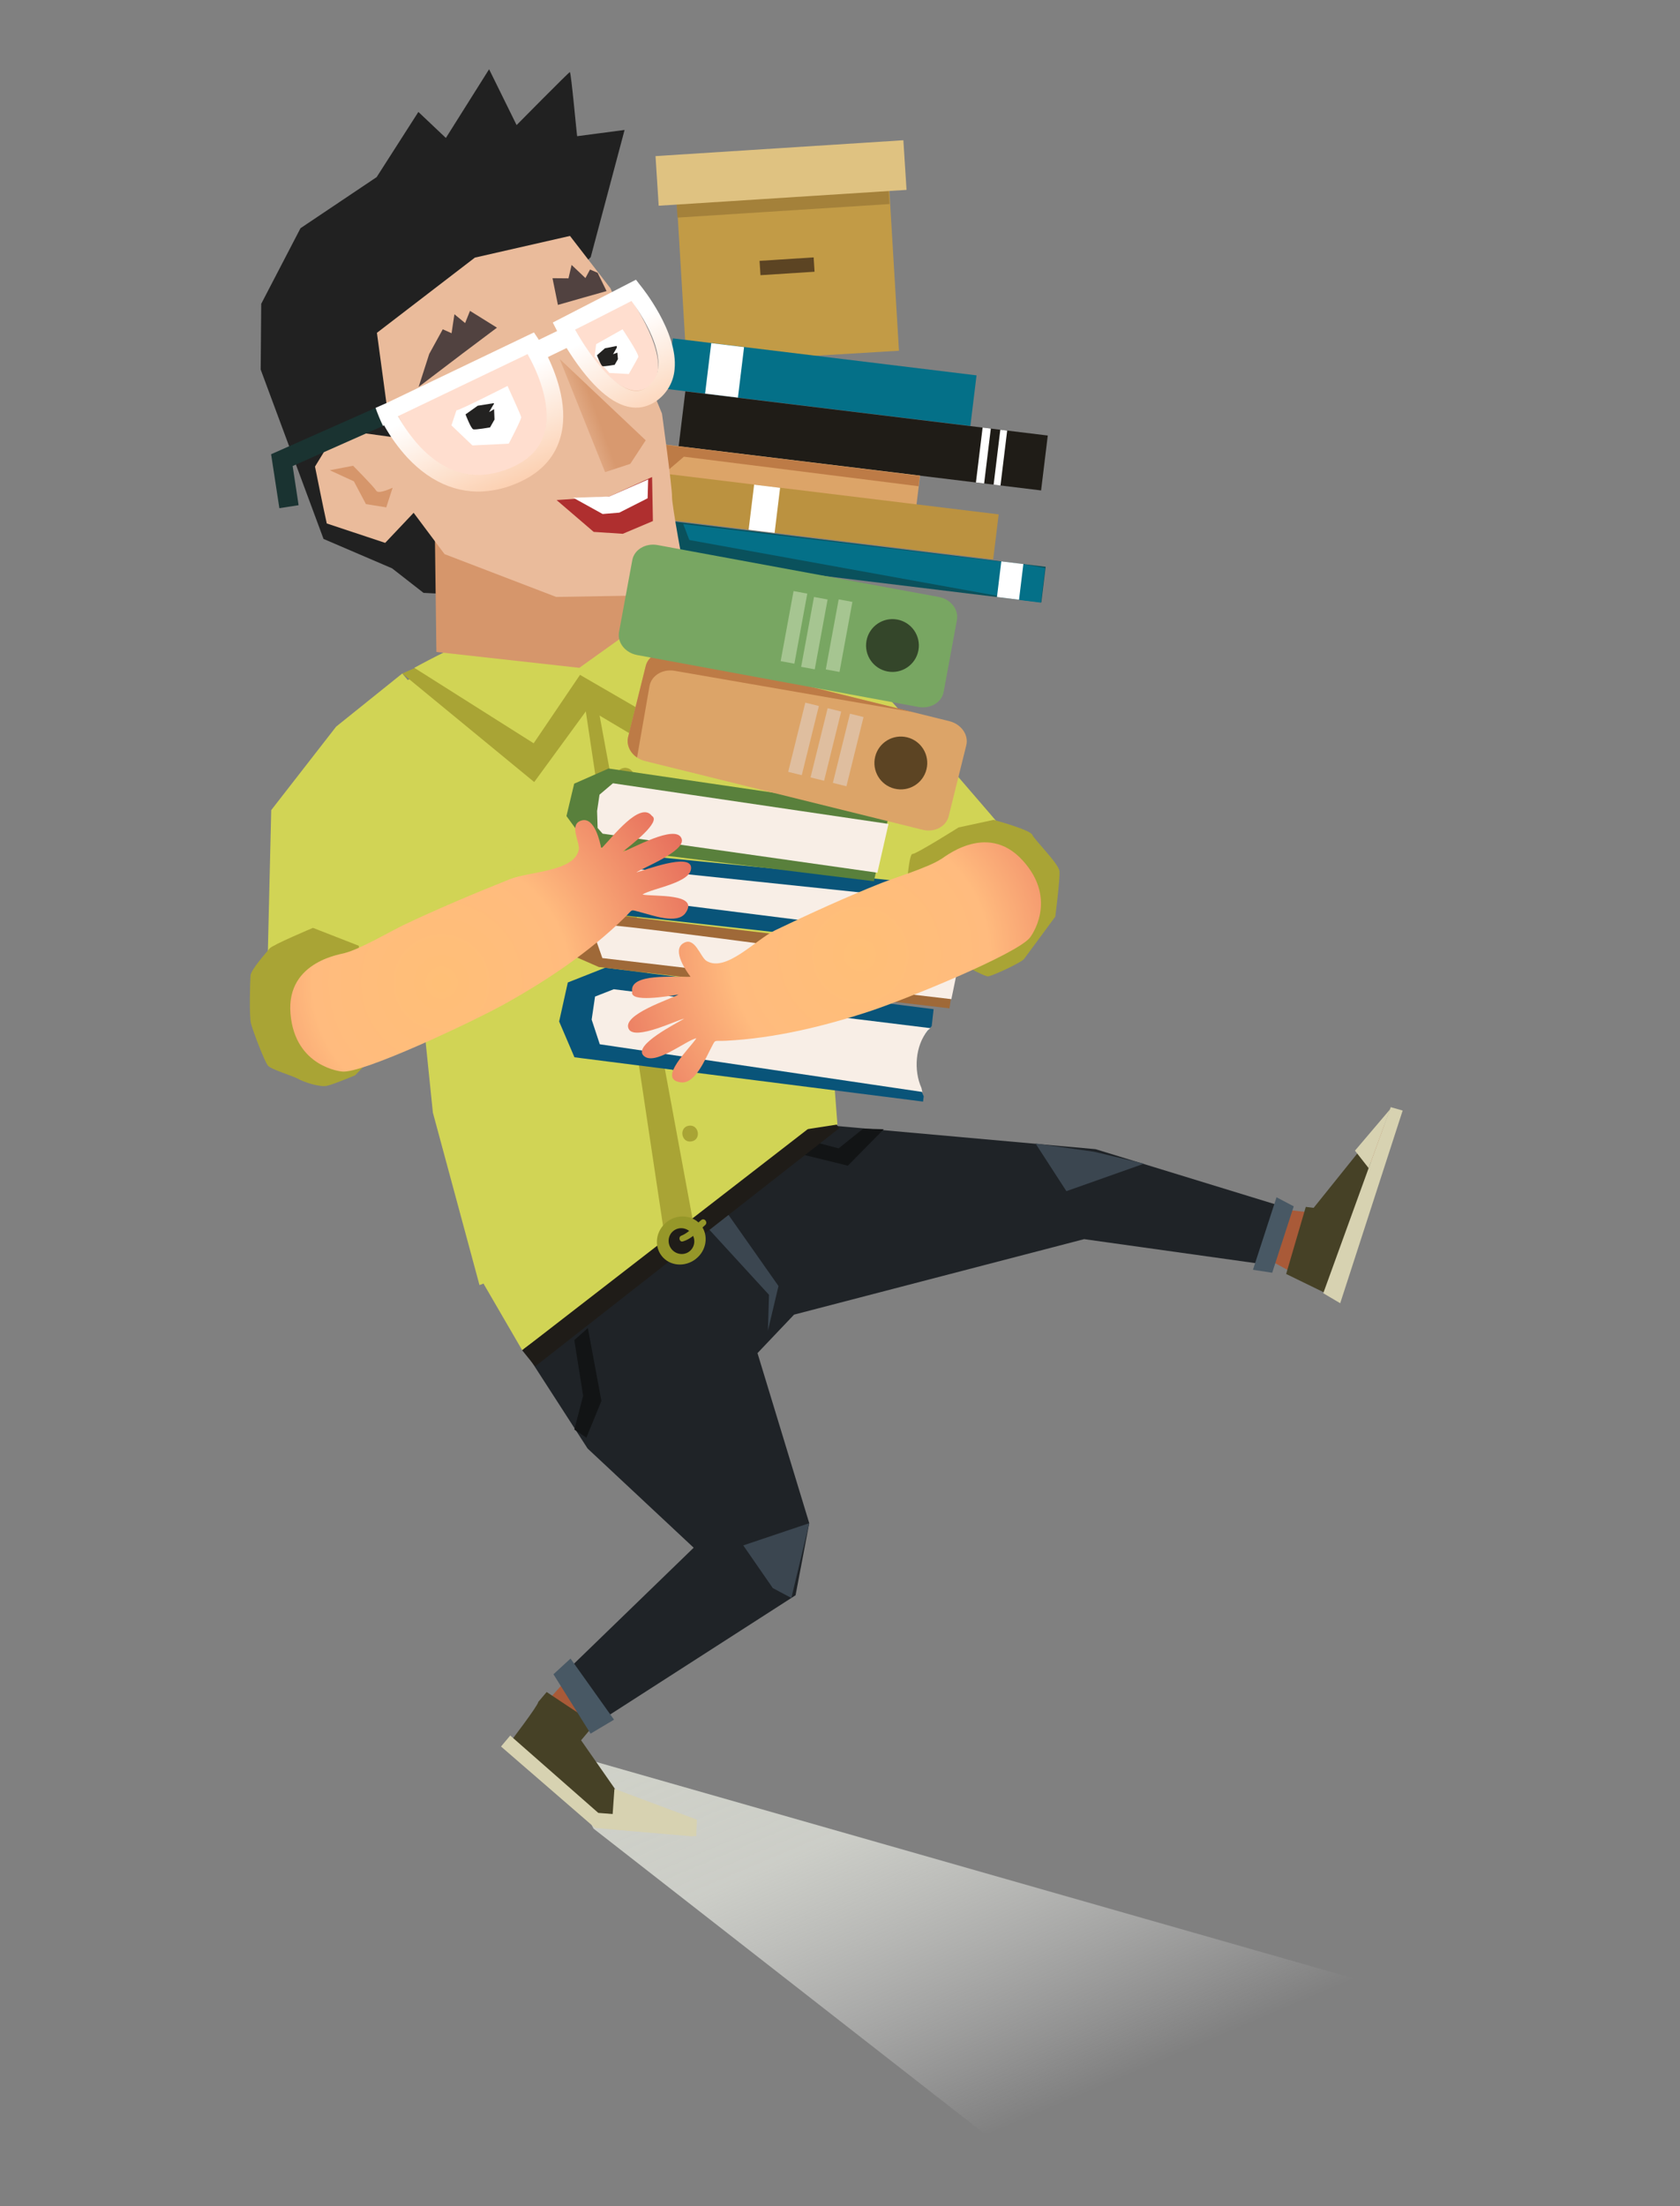 <?xml version="1.0" encoding="utf-8"?>
<!-- Generator: Adobe Illustrator 21.0.2, SVG Export Plug-In . SVG Version: 6.00 Build 0)  -->
<svg version="1.1" id="Layer_1" xmlns="http://www.w3.org/2000/svg" xmlns:xlink="http://www.w3.org/1999/xlink" x="0px" y="0px"
	 viewBox="0 0 1240 1628" style="enable-background:new 0 0 1240 1628;" xml:space="preserve">
<rect x="0" y="0" width="1240" height="1628" fill="#808080" stroke="none"/>
<style type="text/css">
	.st0{fill:url(#SVGID_1_);}
	.st1{fill:#A95A38;}
	.st2{fill:#464126;}
	.st3{fill:#D7D2B1;}
	.st4{fill:#1F2327;}
	.st5{fill:#121415;}
	.st6{fill:#D1D455;}
	.st7{fill:#A9A435;}
	.st8{fill:#39342B;}
	.st9{fill:#3B4650;}
	.st10{fill:#1F1C18;}
	.st11{fill:#969729;}
	.st12{fill:#485864;}
	.st13{fill:#AC5A3D;}
	.st14{fill:#095479;}
	.st15{fill:#9F6938;}
	.st16{fill:#59803C;}
	.st17{fill:#F8EEE6;}
	.st18{fill:#C29B46;}
	.st19{fill:#A4813A;}
	.st20{fill:#DFC281;}
	.st21{fill:#5C4423;}
	.st22{fill:#DCA468;}
	.st23{fill:#DFBE9F;}
	.st24{fill:#BD7B46;}
	.st25{fill:#047088;}
	.st26{fill:#1F1C17;}
	.st27{fill:#BB9240;}
	.st28{fill:#0A515C;}
	.st29{fill:#FFFFFF;}
	.st30{fill:#212121;}
	.st31{fill:#D6966B;}
	.st32{fill:#EABB9B;}
	.st33{fill:#FFDECF;}
	.st34{fill:url(#SVGID_2_);}
	.st35{fill:#232221;}
	.st36{fill:#514240;}
	.st37{fill:#AF2F2F;}
	.st38{fill:#1A3331;}
	.st39{fill:url(#SVGID_3_);}
	.st40{fill:url(#SVGID_4_);}
	.st41{fill:url(#SVGID_5_);}
	.st42{fill:#78A662;}
	.st43{fill:#34462A;}
	.st44{fill:#A6C591;}
</style>
<title>Internship_Step2</title>
<linearGradient id="SVGID_1_" gradientUnits="userSpaceOnUse" x1="565.914" y1="686.752" x2="819.424" y2="89.932" gradientTransform="matrix(1 0 0 -1 0 1628)">
	<stop  offset="0" style="stop-color:#C8CCBC"/>
	<stop  offset="0.23" style="stop-color:#D0D3C6"/>
	<stop  offset="0.62" style="stop-color:#E5E7DF;stop-opacity:0.75"/>
	<stop  offset="1" style="stop-color:#FFFFFF;stop-opacity:0"/>
</linearGradient>
<polygon class="st0" points="438.1,1349.4 725.8,1573.9 1128,1577.9 1106.2,1490.5 407.5,1290.9 "/>
<polygon class="st1" points="458.8,1335 421.4,1283.2 444.1,1260.4 421.5,1235.8 375.1,1287.4 447.5,1348.4 "/>
<path class="st2" d="M376.2,1286l67.1,58.8l18.9-12.8l-33.3-47.8l10.1-12l-35.5-23.6l-6.2,7.3C397.3,1258.4,376.2,1286,376.2,1286z"
	/>
<polygon class="st3" points="512,1355.2 484.9,1341.2 441.6,1337.8 376.6,1280.7 369.8,1288.8 439.2,1348.9 "/>
<polygon class="st3" points="513.9,1355 514.4,1342.8 453.5,1320 451.4,1349.9 "/>
<path class="st1" d="M946,892.3l0.2-0.7c-0.4,0-0.8,0-1.2-0.1l-16.5,33.7l59.5,32.5l43.1-139.3l-59.8,76.8L946,892.3z"/>
<polygon class="st2" points="963.8,890.6 949.3,940.1 981.1,955.6 1013.9,860.2 1003.5,849.1 969.6,891.3 "/>
<polygon class="st3" points="989.2,961.7 1035.3,819.5 1026.5,817 976.7,954.3 "/>
<polygon class="st3" points="1010.2,862 1026,818.6 1000.1,849.1 "/>
<polygon class="st4" points="376.7,980.6 433.7,1068.9 512,1142.1 411.9,1239.1 434.9,1275.1 587.2,1177.2 597.3,1124 559.1,998.5 
	586.1,970.1 800.2,914.4 935.8,933.4 952,892 808.6,848 599.6,829.3 "/>
<polygon class="st5" points="430.4,1030 423.9,1054.9 432.8,1060.9 443.9,1033.8 433.9,980 423.9,988.9 "/>
<polygon class="st5" points="597.5,841.8 587.6,850.8 625.8,860.2 652.3,833.3 637.1,832.9 619,847.4 "/>
<path class="st6" d="M414.4,463.2c-99.3,14.5-157.1,65-184.3,98.2c-29.7,36.3-13.9,137.2-13.9,137.2l99,36.3l42,212.9l28.2,48.5
	l231.1-169.3l-26.3-229.5l57,125.6l56.3-58.5c0,0-66.8-171.4-94.5-186.9C551.4,445.5,532.6,446,414.4,463.2z"/>
<polygon class="st7" points="489.6,906.1 511.9,903.4 441,519.6 431.8,521.1 "/>
<polygon class="st7" points="394.3,577.1 433.9,522.9 484.9,553.2 560.2,456.1 337.5,479.2 296.9,497 "/>
<path class="st8" d="M350.6,773.7c-3.6,3.7-6.7,7.8-9.3,12.3c-1,1.7,1.6,3.5,2.8,2c3.2-3.9,5.8-8.1,9.1-11.9
	c0.7-0.7,0.6-1.9-0.1-2.5C352.4,772.9,351.3,772.9,350.6,773.7z"/>
<path class="st8" d="M338.9,748.7c-3.1,1.3-6.5,1.8-9.1,4.1c-1.5,1.4,0.5,3.3,2.1,2.5c2.7-1.3,5.7-2.2,8.4-3.6
	C342,750.9,340.6,748,338.9,748.7z"/>
<path class="st8" d="M328.2,720.9c-2.1-0.7-2.9,2.4-1.2,3.5s3.6,1.3,5.4,2.1c2.2,0.9,3.9-2.2,1.7-3.3
	C332.2,722.2,330.2,721.5,328.2,720.9z"/>
<path class="st7" d="M461.5,566.6c-2.9,0.1-5.6,1.6-5.9,4.8c-0.3,2.7,1.5,5.2,4.2,5.8c0.2,0.1,0.4,0.2,0.5,0.3
	c1,0.4,2.1,0.5,3.1,0.2c2.9-0.5,4.8-3.3,4.3-6.2c-0.2-0.9-0.5-1.7-1.1-2.4C465.4,567.6,463.6,566.7,461.5,566.6z"/>
<path class="st7" d="M467.5,605.5c-6.6,1.1-4.9,11.3,1.7,10.2S474.1,604.5,467.5,605.5z"/>
<path class="st7" d="M474.4,641.5c-3.3,0.6-5.6,3.8-5,7.1c0.1,0.5,0.2,1,0.4,1.4c0.6,1.3,1.5,2.4,2.7,3.2c1.7,1,4.1,1.7,6,0.6
	c0.1,0,0.1-0.1,0.2-0.1l0,0c1.3-0.6,2.4-1.8,2.9-3.1c0.6-1.8,0.5-4.2-0.9-5.8C479.5,642.4,476.9,641.1,474.4,641.5z"/>
<path class="st7" d="M481.7,686.3c-8.6,1.4-6.4,14.7,2.2,13.3S490.3,684.9,481.7,686.3z"/>
<path class="st7" d="M483.9,733.8c-2.7,3.7-0.7,8,3,10c-1-0.4-0.6-0.3,0.9,0.6c0.6,0.2,1.3,0.3,1.9,0.5c4.1,0.8,6.9-3.4,6.6-7
	c-0.2-1.6-0.9-3.1-2-4.4C491.7,730,486.3,730.5,483.9,733.8z"/>
<path class="st7" d="M499.1,780.1c-5.5,0.9-6,8.4-1.1,10.5l0.5,0.2c1.6,0.6,3.4,0.3,4.7-0.8l0.4-0.3
	C507.5,786.1,504.7,779.2,499.1,780.1z"/>
<path class="st7" d="M508.4,830.7c-7.5,1.2-5.6,12.9,1.9,11.6C517.9,841.1,515.9,829.5,508.4,830.7z"/>
<path class="st6" d="M344.8,474.6c-6.9,0.5-39,18.2-39,18.2l88.1,55.7l34.2-50.5l52.8,30.6l62.7-72.9l-49-15.8L344.8,474.6z"/>
<polygon class="st9" points="567.6,955.5 566.8,981.9 574.6,949 537.7,896.5 520.5,904.1 "/>
<polygon class="st10" points="395,1008.3 619.4,832.6 611.6,821.3 385.4,996.4 "/>
<path class="st11" d="M492.1,901.8c-8,6.3-9.6,17.5-3.7,25s17.2,8.5,25.2,2.2s9.6-17.5,3.7-25S500,895.5,492.1,901.8z"/>
<ellipse transform="matrix(0.785 -0.62 0.62 0.785 -459.261 508.996)" class="st10" cx="502.8" cy="915.4" rx="9.4" ry="9.6"/>
<path class="st11" d="M517.6,900.3c-4.9,3.9-8.8,9.2-14.8,11.6c-2.3,0.9-1.3,4.8,1.1,4.2c6.9-1.9,11.3-7.6,16.5-12
	C522.8,902.1,520,898.4,517.6,900.3z"/>
<polygon class="st9" points="570.4,1171.9 584.1,1179.2 597.3,1124 548.6,1140.4 "/>
<polygon class="st9" points="787.1,879 844.4,858.7 807.5,849.9 764.3,843.8 "/>
<polygon class="st12" points="435.9,1279.3 453.2,1269 421.1,1223.9 408.5,1235.5 "/>
<polygon class="st12" points="939,939.2 954.9,890.2 942.2,883.5 924.8,937 "/>
<path class="st6" d="M296.9,497c0,0,74.9,83.6,98,202s37,220.8,37,220.8l-78,28.5L319.5,821l-15.2-148.2l-28.8,14.9l4.5,68.7
	l-55,18.2l-27.9-47.5l3.1-129.3l47.9-61.6L296.9,497z"/>
<path class="st6" d="M597.3,602.4l86.6,69.9l85.1-26.7c0,0-115.7-138-153.5-172.3S511,442.9,511,442.9l-8.5,65.6
	c0,0-9.3,96.2,15.4,162.6s58.7,165.1,58.7,165.1l41.5-6.4c0,0-9-119.6-11.1-133.1S597.3,602.4,597.3,602.4z"/>
<path class="st13" d="M569.1,789.6l-1.4-3.3c-0.5,1.8-1,3.6-1.5,5.4C567.1,791,568.1,790.3,569.1,789.6z"/>
<path class="st14" d="M675.9,790.3c-1-6-1-12.7,1.5-18.4s6.3-10.2,10.3-14.7l1.4-12.5l-242.4-30.6L419.1,725l-6.4,28.8l11.3,26.4
	l257.3,32.7l0.5-3.9C679,803.1,677,796.8,675.9,790.3z"/>
<polygon class="st15" points="421.7,683.4 425.1,706.2 442,713.6 700.8,744.1 706.5,705.3 441.1,673.8 "/>
<polygon class="st14" points="453.9,629.4 423.9,644.9 428.3,662.6 447.4,674 690.8,701.1 695.5,653.3 "/>
<polygon class="st16" points="423.8,578.3 418.1,602.2 434.3,624.4 645,650.3 657,597.6 449.2,567.1 "/>
<path class="st17" d="M684.8,760.4l1.9-1.7L453,730l-13.8,5.4l-2.5,17l6,18.2l238.1,35.2l-0.7-3
	C674.3,789.9,675.5,771.6,684.8,760.4z"/>
<path class="st17" d="M440,693.9l4.6,13.1l257.6,30.3l4.4-21.3c0,0-255-35.1-259.6-33.3L440,693.9z"/>
<polygon class="st17" points="455.4,639.7 443.1,650.3 446.1,659.4 452.3,661.5 692.5,691.8 695.4,664.9 "/>
<polygon class="st17" points="442.5,586.4 440.7,598.5 441.1,611 444.8,615.2 647.6,644 655.8,608 452.4,578 "/>
<rect x="502.7" y="130" transform="matrix(0.998 -5.989229e-02 5.989229e-02 0.998 -10.75 35.162)" class="st18" width="157.1" height="133.7"/>
<rect x="499" y="127.6" transform="matrix(0.998 -6.383562e-02 6.383562e-02 0.998 -7.863 37.146)" class="st19" width="156.8" height="28"/>
<rect x="484.8" y="109.3" transform="matrix(0.998 -6.383562e-02 6.383562e-02 0.998 -6.974 37.06)" class="st20" width="183.3" height="36.7"/>
<rect x="560.9" y="191.2" transform="matrix(0.998 -6.383562e-02 6.383562e-02 0.998 -11.36 37.482)" class="st21" width="40" height="10.6"/>
<path class="st22" d="M700.8,532.2c8.7,2.2,14.3,10.1,12.4,17.8l-13,52.4c-1.9,7.6-10.5,12.1-19.3,9.9l-204.8-50.7
	c-8.7-2.2-14.3-10.1-12.4-17.8l13-52.4c1.9-7.6,10.5-12.1,19.3-9.9L700.8,532.2z"/>
<ellipse transform="matrix(0.24 -0.971 0.971 0.24 -41.519 1073.385)" class="st21" cx="664.8" cy="563.2" rx="19.5" ry="19.5"/>
<rect x="599.6" y="548.5" transform="matrix(0.24 -0.971 0.971 0.24 -61.753 1028.302)" class="st23" width="52.6" height="10.3"/>
<rect x="583.2" y="544.4" transform="matrix(0.24 -0.971 0.971 0.24 -70.323 1009.299)" class="st23" width="52.6" height="10.3"/>
<rect x="566.7" y="540.3" transform="matrix(0.24 -0.971 0.971 0.24 -78.868 990.167)" class="st23" width="52.6" height="10.3"/>
<path class="st24" d="M479.4,506.3c1.4-7.8,9.6-12.8,18.5-11.3l176.4,30.6l-178.4-44.1c-8.7-2.2-17.4,2.3-19.3,9.9l-13,52.4
	c-1.4,5.8,1.4,11.7,6.6,15.2L479.4,506.3z"/>
<rect x="587.5" y="169.3" transform="matrix(0.121 -0.993 0.993 0.121 252.904 849.918)" class="st25" width="37.6" height="225.7"/>
<rect x="616.7" y="190.9" transform="matrix(0.121 -0.993 0.993 0.121 236.726 918.594)" class="st26" width="40.8" height="269.4"/>
<rect x="569" y="253.3" transform="matrix(0.121 -0.993 0.993 0.121 162.053 884.872)" class="st22" width="23.3" height="195.2"/>
<rect x="596" y="258.6" transform="matrix(0.121 -0.993 0.993 0.121 159.776 943.596)" class="st27" width="33.5" height="246.1"/>
<rect x="609.8" y="265.7" transform="matrix(0.121 -0.993 0.993 0.121 137.139 982.137)" class="st28" width="26.5" height="295.9"/>
<rect x="717.9" y="335.4" transform="matrix(0.121 -0.993 0.993 0.121 313.47 1029.932)" class="st29" width="40.8" height="5.1"/>
<rect x="705.3" y="333.4" transform="matrix(0.121 -0.993 0.993 0.121 303.918 1016.049)" class="st29" width="40.8" height="6.1"/>
<rect x="547.3" y="366" transform="matrix(0.121 -0.993 0.993 0.121 122.901 890.086)" class="st29" width="33.5" height="19.3"/>
<polygon class="st25" points="758.4,416.8 504.3,386.7 508.8,398.5 754.5,443 768.3,444.7 771.4,419.2 "/>
<rect x="732.2" y="420.4" transform="matrix(0.121 -0.993 0.993 0.121 229.801 1116.764)" class="st29" width="26.5" height="16.4"/>
<rect x="515.9" y="261.3" transform="matrix(0.121 -0.993 0.993 0.121 198.533 771.112)" class="st29" width="37.5" height="24.4"/>
<polygon class="st24" points="481.9,350.2 485.1,327.5 678.9,351.2 678,358.8 504.8,337 488.2,351.2 "/>
<path class="st30" d="M420.6,53.2c-1,0.3-39.3,39.1-39.3,39.1L361,51.1l-31.9,50.7l-20.3-19.2L278,130.7l-56.2,37.7l-29,55.8
	l-0.4,48.5l46.4,125l50.6,21.7l23.2,18.1l29.9,1.5l2.7-22.4c0,0-17.2-73.9-18.3-77.3s45.8-86.9,45.8-86.9l63.3-62.6l25-93.9l-35,4.6
	C425.8,100.5,421.5,52.9,420.6,53.2z"/>
<polygon class="st31" points="322.1,481.1 427.6,492.8 467.2,464.5 468.4,433.5 320.8,378.9 "/>
<path class="st32" d="M420.7,174.1l-70.2,16l-72.3,55.5l10.4,76.8l-39.4-5.4l-16.7,27.3c0,0,6.6,33,8.7,42l43.1,14.3l21-22.2
	l22.8,30.5l82.4,31.6l59.7-1l28.4-11.7l6.3-6.9c0,0-9.1-48.3-8.9-54.5s-7.4-61.2-7.4-61.2l-38-92.4L420.7,174.1z"/>
<path class="st33" d="M293.4,305.5c0,0,24.5,59.1,78.6,42.2c58.4-18.2,18.6-87.5,18.6-87.5L293.4,305.5z"/>
<path class="st33" d="M424.6,243.3c0,0,28.8,54.8,51.8,43.4c26.1-12.9-10.4-65.5-10.4-65.5L424.6,243.3z"/>
<linearGradient id="SVGID_2_" gradientUnits="userSpaceOnUse" x1="1527.873" y1="49.678" x2="1552.474" y2="53.878" gradientTransform="matrix(0.98 -0.18 -0.18 -0.98 -1071.82 635.57)">
	<stop  offset="0" style="stop-color:#EABB9B"/>
	<stop  offset="1" style="stop-color:#D8996F"/>
</linearGradient>
<polygon class="st34" points="446.6,348.4 465.2,342.3 476.6,324.9 413.1,264.9 "/>
<path class="st29" d="M336.9,302.8l-3.7,11.1l15.5,14.8l26.8-1.3c0,0,9.5-18,9.2-19.6s-10.1-23-10.1-23S338.7,303.1,336.9,302.8z"/>
<path class="st29" d="M440,254l-1.1,9l10.9,12.2l14.3,0.8c0,0,6.1-10.6,7-12.5S459.5,243,459.5,243L440,254z"/>
<path class="st35" d="M343.6,305.8c0,0,4,10.5,5.7,11s12.4-1.4,12.4-1.4l3.3-5.8l-0.5-12.1l-11.9,1.9L343.6,305.8z"/>
<path class="st35" d="M440.6,262.2c0,0,2.9,7.6,4.1,8s9-1,9-1l2.4-4.2l-0.9-9.7l-8.7,1.7L440.6,262.2z"/>
<polygon class="st29" points="361,304.1 370.3,298.6 364.3,298.4 "/>
<polygon class="st29" points="452.5,261.4 459.5,258.7 455.5,256.1 "/>
<path class="st31" d="M277.7,362.1c-1.6-2.8-17.1-18.4-17.1-18.4l-17.2,3.3l17.8,8.2l8.9,16.8l15,2.4l4.7-14.5
	C289.7,359.9,279.3,365,277.7,362.1z"/>
<polygon class="st36" points="343.3,238.4 335.4,231.9 333.3,245.9 326.8,243 316.8,261.2 309,285.5 341.5,260.8 366.8,241.8 
	346.9,229.4 "/>
<polygon class="st36" points="435.5,198.9 432.1,205.2 421.9,195.5 419.6,205.4 407.8,205.3 411.8,225 430.7,219.6 447.7,214.8 
	441.1,201.3 "/>
<polygon class="st37" points="410.8,369 438.2,392.5 459.7,393.9 481.9,384.5 481.3,352 449.7,366.4 "/>
<polygon class="st29" points="423.1,367.3 444.8,379.3 457.1,378.3 478,367.7 478.4,353.8 449.7,366.4 "/>
<path class="st38" d="M200.1,335.2l6.1,39.8l14.2-2.2l-4.4-28.9l66.7-29.6c-2.1-4.3-3.9-8.8-5.5-13.3L200.1,335.2z"/>
<linearGradient id="SVGID_3_" gradientUnits="userSpaceOnUse" x1="1521.686" y1="20.128" x2="1503.686" y2="94.118" gradientTransform="matrix(0.98 -0.18 -0.18 -0.98 -1071.82 635.57)">
	<stop  offset="0" style="stop-color:#FCD0B1"/>
	<stop  offset="1" style="stop-color:#FFFFFF"/>
</linearGradient>
<path class="st39" d="M469.4,206.4L408,238l2.8,5.5l0.4,0.8l-13.5,6.5c-0.3-0.5-0.5-0.8-0.6-1l-3-4.5L286,297.1l-8.8,3.9
	c1.6,4.5,3.4,9,5.5,13.3l0.8-0.4c4.8,8.6,10.6,16.6,17.2,23.8c18.7,20,41,28.3,64.5,23.9c5.3-1,10.5-2.5,15.4-4.6
	c17.1-7,28.1-18.1,32.7-33.1c6.7-21.5-1.8-45.7-8.9-60.4l13.8-6.7c3.5,5.6,7.2,11.1,11.3,16.4c15.9,20.6,30.9,29.8,44.6,27.2
	c4.3-0.9,8.3-2.8,11.7-5.5c7-5.5,11.4-13.6,12.1-22.4c2.8-27.4-24.3-60.8-25.5-62.2L469.4,206.4z M401.6,320.3
	c-3.5,11.4-11.9,19.7-25.6,25.3c-24.4,10-46.6,4.5-66-16c-6.3-6.8-11.7-14.4-16.2-22.5l95.6-45.8
	C395.4,271.8,408.3,298.6,401.6,320.3z M485.8,271.2c-0.4,5.5-3.2,10.7-7.6,14.1c-1.8,1.5-4,2.5-6.3,3c-15.1,2.8-35.8-24.2-47.3-45
	l41.5-21.2C474.1,232.9,487.5,254.9,485.8,271.2z"/>
<path class="st7" d="M264.8,697.9L231,684.7c0,0-30,12.6-32,15.2s-13.8,15.5-14.1,20s-1.1,30,0.4,35.6s10,28,12.5,30.9
	s18.6,7.6,22.2,9.7s16,6.5,21.6,5.1s20.5-7.7,20.5-7.7l10.8-11.1L264.8,697.9z"/>
<radialGradient id="SVGID_4_" cx="-3178.03" cy="-3923.46" r="226.25" gradientTransform="matrix(-0.96 0.28 -0.28 -0.96 -3823.58 -2151.48)" gradientUnits="userSpaceOnUse">
	<stop  offset="0" style="stop-color:#FFBF77"/>
	<stop  offset="0.42" style="stop-color:#FFBB7E"/>
	<stop  offset="1" style="stop-color:#E26156"/>
</radialGradient>
<path class="st40" d="M254.7,703.2c11-2.8,33.7-16,43-20.5c24.5-11.7,53.3-23.8,78.6-33.9c15-5.9,47.6-5.5,50.9-21.8
	c1.1-5.3-7.9-19,2.3-21.6c9.4-2.4,13.4,15.9,14.3,20.8c8.3-8.5,28.7-35.4,37.4-24.1c7,4.2-15,21.2-21.7,26.5
	c5.9-1.7,39.6-21.1,43.6-9.7c3.3,9.3-29.5,21.8-33.4,24.9c6.3-1.7,39.7-14.5,40.4-3.7c0.7,11.4-28.8,15.3-35.9,20
	c8.2,1.7,42.3-1.2,31.8,13.6c-6.1,8.7-24.6,1.6-32.7-0.4c-8.9-2.2-5.4-2.8-12.6,4.1c-25.4,24.9-56.5,45.8-88.1,63.4
	c-23.2,12.9-105.6,51.9-120.3,49.9c0,0-34.6-3-37.9-42.7S254.3,703.9,254.7,703.2z"/>
<path class="st7" d="M668.6,660.9c0,0,2.1-30.9,4.8-30.7s34.1-19.6,34.1-19.6l25.9-5.6c0,0,26.9,7.3,28.5,11s19.6,21.4,20.1,26.9
	s-3.1,33.5-3.1,33.5s-21.1,28.7-23.1,31.3s-22.7,12.2-26.4,12.8s-42.3-22-42.3-22L668.6,660.9z"/>
<radialGradient id="SVGID_5_" cx="-2162.454" cy="-3536.787" r="226.24" gradientTransform="matrix(0.859 -0.512 -0.512 -0.859 681.548 -3440.717)" gradientUnits="userSpaceOnUse">
	<stop  offset="0" style="stop-color:#FFBF77"/>
	<stop  offset="0.42" style="stop-color:#FFBB7E"/>
	<stop  offset="1" style="stop-color:#E26156"/>
</radialGradient>
<path class="st41" d="M694.5,634c-9.5,6.2-34.6,13.9-44.2,17.7c-25.2,10-53.7,23-78.2,34.8c-14.5,7-36.3,31.3-50.6,22.6
	c-4.7-2.8-8.6-18.7-17.4-12.9c-8.2,5.3,2.6,20.7,5.6,24.6c-11.9,0.4-45.5-2.9-43.1,11.1c-1.7,8,25.7,3.4,34.2,2
	c-5.2,3.2-42.4,14.8-36.7,25.5c4.6,8.7,36-6.9,40.9-7.7c-5.5,3.4-37.6,19.3-30.1,27.2c7.9,8.2,30.8-10.8,39.1-12.8
	c-4.3,7.1-29.6,30.3-11.5,32.6c10.5,1.4,17.9-17,21.8-24.3c4.4-8.1,1.6-5.9,11.5-6.4c35.6-1.8,72-10.5,106.3-21.8
	c25.2-8.3,109.7-42.5,118.3-54.6c0,0,21.2-27.4-5.7-56.8S695.2,634.3,694.5,634z"/>
<path class="st42" d="M692.8,440.5c8.9,1.6,14.9,9.2,13.5,17l-9.8,53.1c-1.4,7.7-9.8,12.7-18.6,11.1l-207.5-38.3
	c-8.9-1.6-14.9-9.2-13.5-17l9.8-53.1c1.4-7.7,9.8-12.7,18.6-11.1L692.8,440.5z"/>
<ellipse transform="matrix(0.181 -0.983 0.983 0.181 71.319 1038.05)" class="st43" cx="659.1" cy="476.2" rx="19.5" ry="19.5"/>
<rect x="593.4" y="463.8" transform="matrix(0.181 -0.983 0.983 0.181 46.181 993.359)" class="st44" width="52.6" height="10.3"/>
<rect x="574.5" y="462.3" transform="matrix(0.181 -0.984 0.984 0.181 32.439 973.718)" class="st44" width="52.4" height="10.2"/>
<rect x="560" y="457.7" transform="matrix(0.181 -0.983 0.983 0.181 24.926 955.52)" class="st44" width="52.6" height="10.3"/>
</svg>
